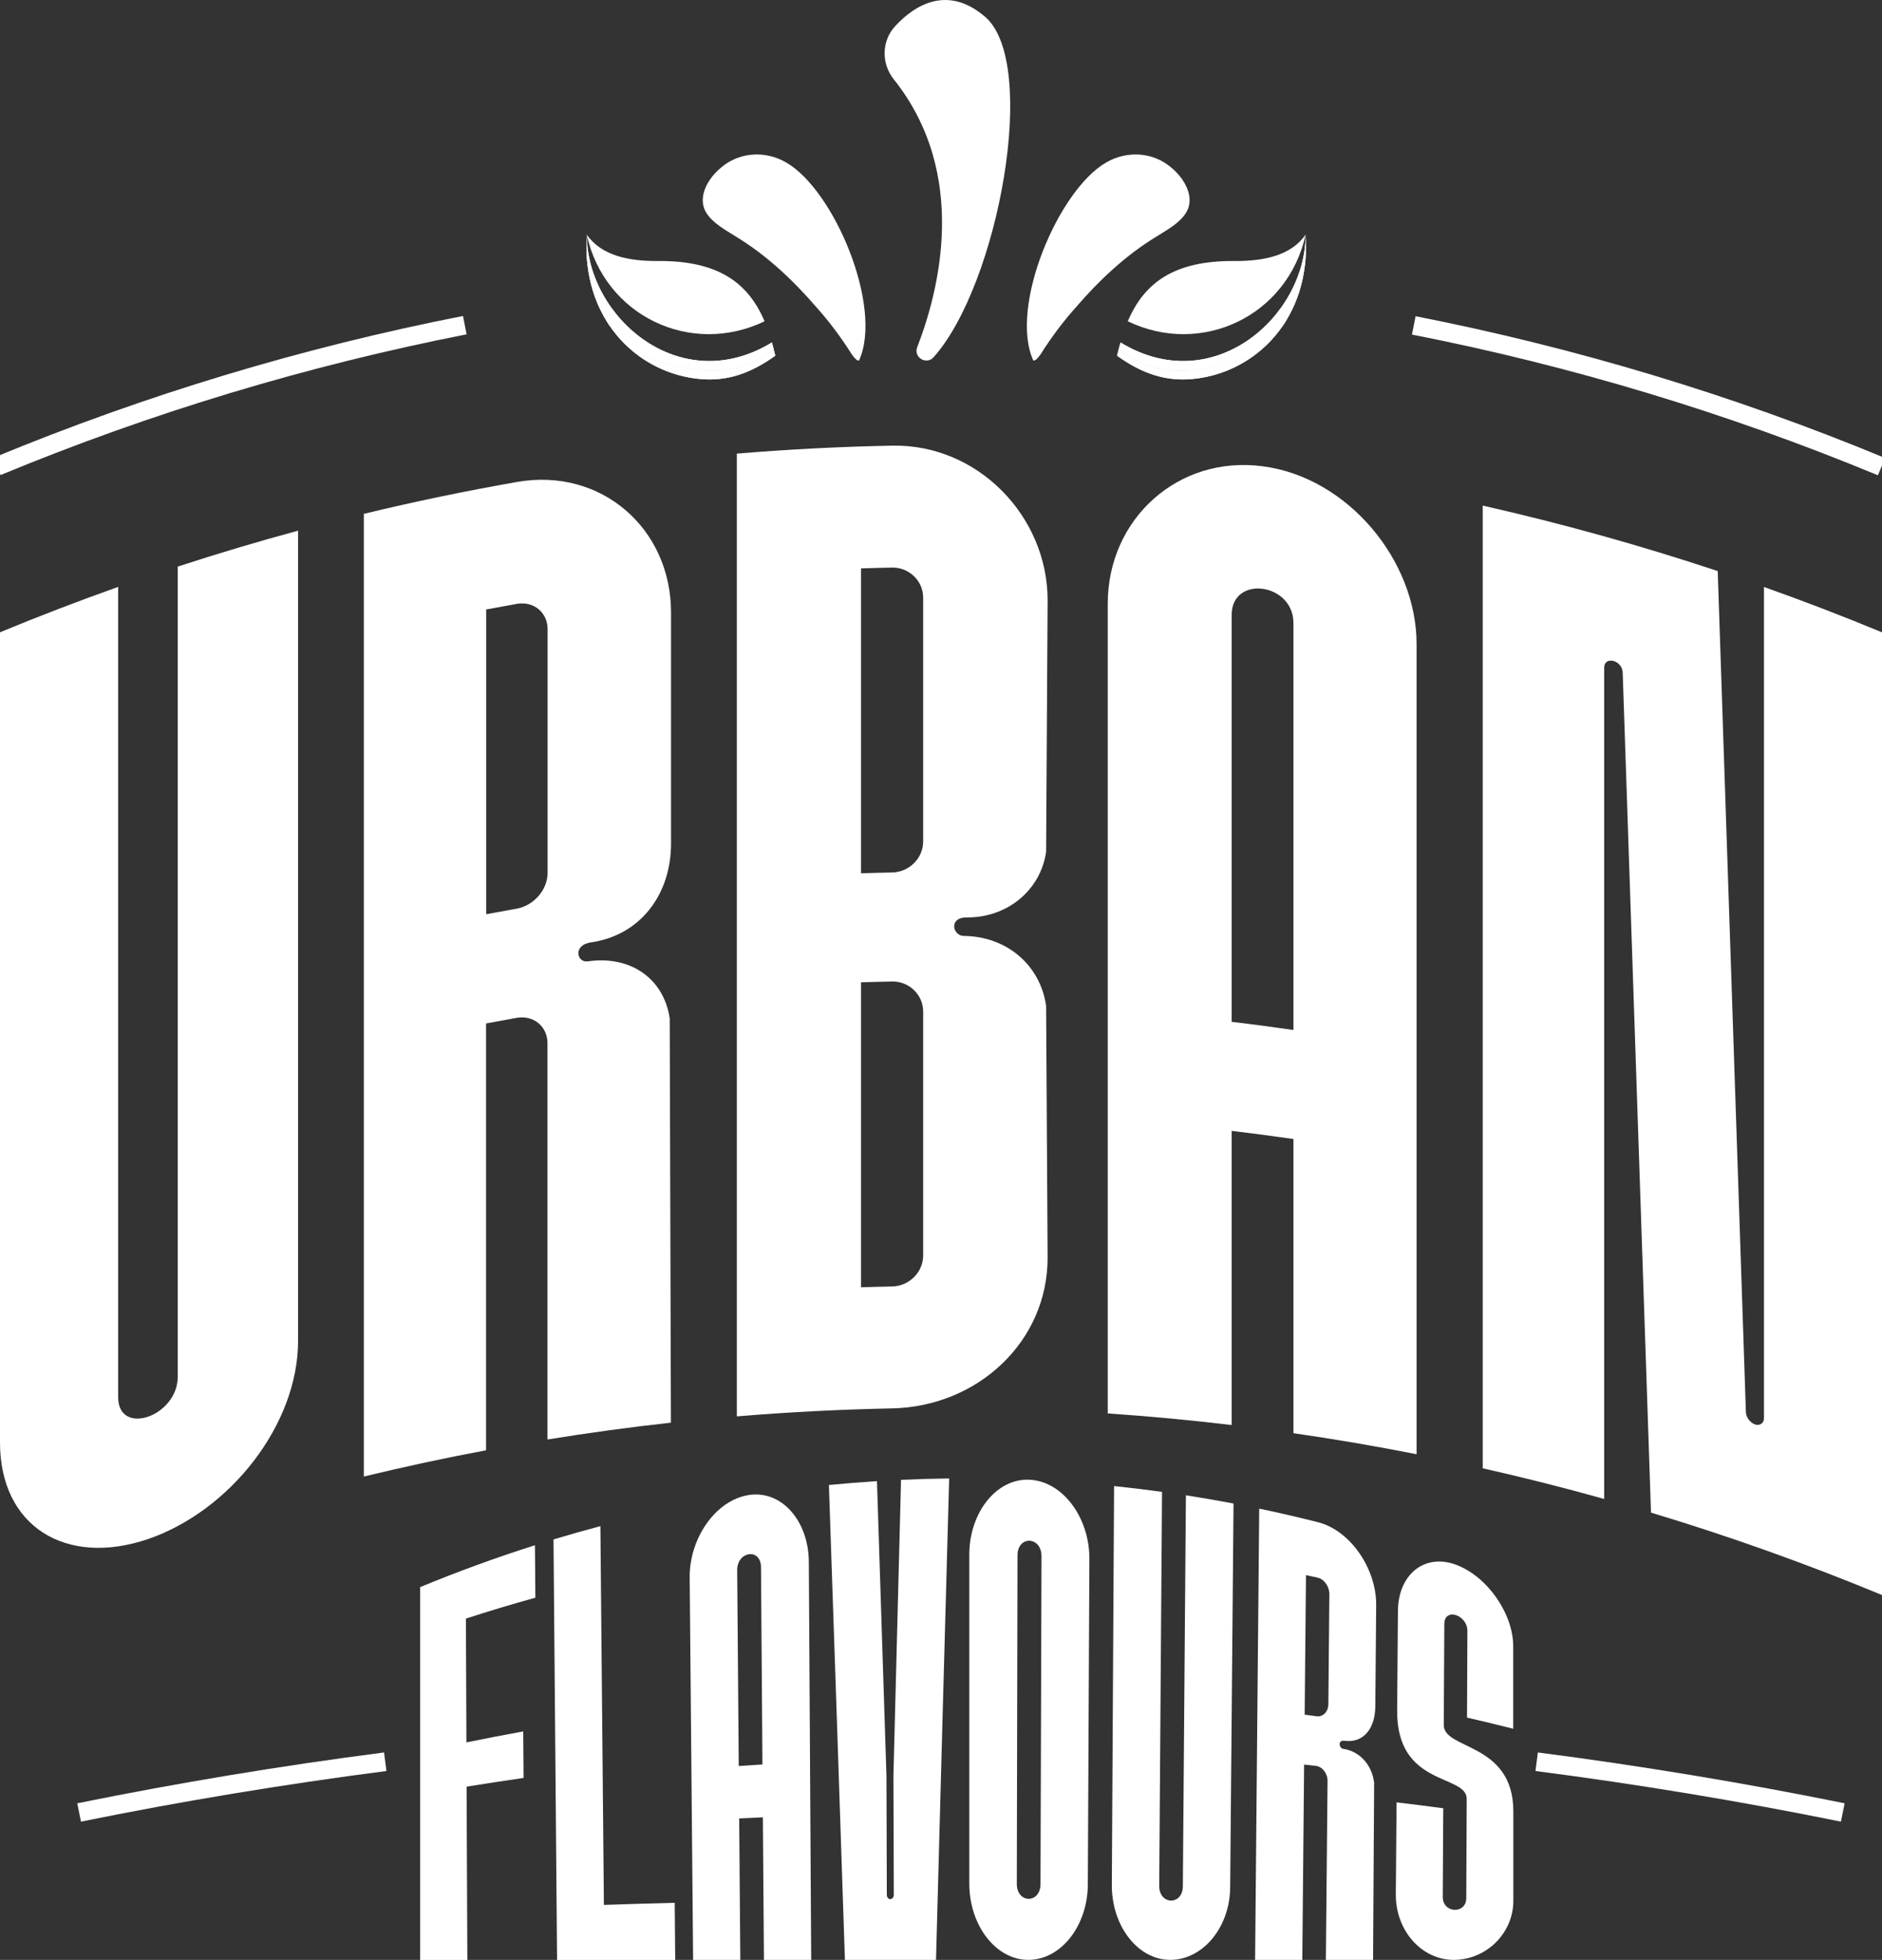 <svg xmlns="http://www.w3.org/2000/svg" id="Layer_2" viewBox="0 0 301.86 314.4"><rect x="0" y="0" width="301.86" height="314.4" fill="#333333" stroke="none"/><defs><style>      .cls-1, .cls-2 {        stroke: #fff;        stroke-miterlimit: 10;        stroke-width: 3px;      }      .cls-1, .cls-3 {        fill: #fff;      }      .cls-2 {        fill: none;      }    </style></defs><g id="Layer_1-2" data-name="Layer_1"><g><g><g><path class="cls-3" d="M18.95,94.15v129.96c0,6.38,9.55,3.13,9.56-3.26V90.89c6.4-2.09,12.83-4.01,19.3-5.76v129.96c0,13.46-10.92,27.3-24.09,31.81C10.54,251.37,0,244.85,0,231.4V101.43c6.27-2.6,12.59-5.02,18.95-7.28Z"></path><path class="cls-3" d="M82.9,77.32c13.55-2.39,24.74,7.49,24.73,20.94,0,12.35,0,24.7,0,37.05,0,8.16-4.89,14.73-12.87,15.87-2.93.43-2.23,3.3-.48,3.04,6.86-1,12.22,2.79,13.14,9.17.06,21.61.13,43.22.19,64.83-6.62.73-13.22,1.63-19.8,2.7,0-21.19,0-42.39,0-63.58,0-2.68-2.23-4.53-4.93-4.06-1.64.29-3.28.59-4.92.9v68.47c-6.56,1.23-13.1,2.64-19.6,4.21V82.43c8.14-1.97,16.33-3.67,24.55-5.11ZM77.98,146.66c1.64-.31,3.28-.61,4.92-.9,2.71-.48,4.93-3.03,4.93-5.72v-39.11c0-2.68-2.23-4.53-4.93-4.06-1.64.29-3.28.59-4.92.9v48.89Z"></path><path class="cls-3" d="M143.08,71.49c13.71-.29,24.93,11.3,24.95,24.76-.08,13.47-.16,26.93-.24,40.4-.9,6.21-6.28,10.58-12.73,10.52-2.96-.02-2.25,2.95-.49,2.97,6.92.06,12.29,4.69,13.22,11.22.08,13.47.16,26.94.24,40.42,0,13.46-11.24,23.87-24.95,24.15-8.31.17-16.61.59-24.9,1.28V72.77c8.29-.69,16.59-1.12,24.9-1.28ZM148.07,95.87c0-2.68-2.25-4.87-4.99-4.82-1.66.03-3.32.08-4.98.13v48.91c1.66-.05,3.32-.1,4.98-.13,2.74-.05,4.98-2.27,4.99-4.96,0-13.04,0-26.09,0-39.14ZM138.1,206.5c1.66-.05,3.32-.1,4.98-.13,2.74-.05,4.98-2.27,4.99-4.96,0-13.04,0-26.09,0-39.14,0-2.68-2.25-4.88-4.99-4.82-1.66.03-3.32.08-4.98.13v48.91Z"></path><path class="cls-3" d="M207.46,229.91v-47.19c-3.3-.48-6.6-.91-9.91-1.31v47.19c-6.61-.79-13.24-1.41-19.87-1.86V96.79c0-13.46,11.21-23.8,24.86-21.99,13.62,1.78,24.67,15.07,24.67,28.52v129.96c-6.56-1.29-13.14-2.42-19.75-3.37ZM207.46,165.23v-65.28c0-6.46-9.9-7.76-9.91-1.31v65.28c3.31.39,6.61.83,9.91,1.31Z"></path><path class="cls-3" d="M257.3,107.09v133.37c-6.46-1.81-12.95-3.45-19.48-4.92,0-51.48,0-102.95,0-154.43,12.69,2.87,25.26,6.37,37.69,10.5,1.51,44.96,3.02,89.93,4.52,134.9,0,.81.66,1.71,1.45,1.99.77.27,1.45-.21,1.45-.97V94.16c6.35,2.26,12.67,4.68,18.93,7.28v154.43c-12.18-5.04-24.54-9.45-37.05-13.22-1.51-44.91-3.03-89.81-4.54-134.71-.02-2.03-2.94-2.78-2.97-.84Z"></path></g><g><g><g><path class="cls-3" d="M165.8,57.84c.29.01.66-.37,1.13-1.04,1.63-2.6,3.64-5.3,5.72-7.6,3.64-4.23,7.95-8.29,12.84-11.25,1.66-1.06,3.66-2.11,4.71-3.77,1.6-2.49-.25-5.62-2.38-7.33-2.92-2.5-7.1-2.7-10.37-.8-7.73,4.42-15.61,23.18-11.72,31.77h.08Z"></path><g><path class="cls-3" d="M179.68,55.07c-.07.25-.13.5-.2.76.02-.08.05-.16.07-.24.04-.17.08-.35.13-.52Z"></path><path class="cls-3" d="M209.42,37.62s0,0,0,0c-2.33,3.39-6.75,4.29-11.44,4.25-9.65-.07-14.45,3.47-17.09,9.67,11.81,5.69,25.67-.83,28.53-13.93Z"></path><path class="cls-3" d="M179.42,56.08c-.08.33-.17.65-.24.98.07-.34.16-.65.25-.98,0,0,0,0,0,0Z"></path><path class="cls-3" d="M209.43,37.62c.05.74.06,1.47.05,2.18,0-.72,0-1.44-.05-2.18Z"></path><path class="cls-3" d="M208.93,44.76c-.13.62-.29,1.23-.47,1.82.18-.59.34-1.2.47-1.82Z"></path><path class="cls-3" d="M209.29,42.61c-.07.6-.17,1.18-.28,1.76.11-.57.21-1.16.28-1.76Z"></path><path class="cls-3" d="M208.33,46.96c-.17.53-.36,1.05-.57,1.55.21-.5.4-1.02.57-1.55Z"></path><path class="cls-3" d="M203.08,55.41c-.34.33-.7.64-1.06.94.36-.3.72-.62,1.06-.94Z"></path><path class="cls-3" d="M209.46,40.28c-.02.69-.06,1.37-.14,2.04.07-.66.12-1.35.14-2.04Z"></path><path class="cls-3" d="M204.45,53.96c-.36.42-.73.83-1.12,1.21.39-.38.76-.79,1.12-1.21Z"></path><path class="cls-3" d="M179.41,56.08s0,0,0,0c.02-.09.04-.17.06-.26-.02.09-.05.16-.07.25Z"></path><path class="cls-3" d="M207.67,48.75c-.23.55-.49,1.08-.77,1.59.27-.52.53-1.05.77-1.59Z"></path><path class="cls-3" d="M201.6,56.7s.08-.07.13-.1c-.05.04-.11.08-.16.12.01,0,.02,0,.04-.01Z"></path><path class="cls-3" d="M205.7,52.34c-.3.44-.63.87-.96,1.28.34-.41.66-.84.96-1.28Z"></path><path class="cls-3" d="M206.69,50.74c-.28.51-.58,1.01-.9,1.48.32-.48.62-.97.9-1.48Z"></path><path class="cls-3" d="M179.55,55.58c-.02.08-.05.16-.07.24-.02.08-.04.17-.06.26,0,0,0,0,0,0,.04-.17.08-.34.13-.5Z"></path><path class="cls-3" d="M179.71,54.93s-.02.09-.04.14c.01-.05.03-.09.04-.14,0,0,0,0,0,0Z"></path><polygon class="cls-3" points="209.43 37.62 209.42 37.62 209.42 37.62 209.43 37.62 209.43 37.62"></polygon><path class="cls-3" d="M206.9,50.35c-.07.13-.14.26-.21.39.07-.13.14-.26.21-.39Z"></path><path class="cls-3" d="M206.9,50.35c-.07.13-.14.26-.21.39.07-.13.14-.26.21-.39Z"></path><path class="cls-3" d="M202.02,56.35c-.1.08-.2.17-.3.25.1-.08.2-.16.3-.25Z"></path><path class="cls-3" d="M202.02,56.35c-.1.08-.2.17-.3.25.1-.08.2-.16.3-.25Z"></path><path class="cls-3" d="M203.34,55.17c-.08.08-.17.16-.25.24.08-.08.17-.16.25-.24Z"></path><path class="cls-3" d="M203.34,55.17c-.08.08-.17.16-.25.24.08-.08.17-.16.25-.24Z"></path><path class="cls-3" d="M209.33,42.32c-.01.1-.03.19-.04.29.01-.1.03-.19.04-.29Z"></path><path class="cls-3" d="M209.33,42.32c-.01.1-.03.19-.04.29.01-.1.03-.19.04-.29Z"></path><path class="cls-3" d="M207.76,48.51c-.03.08-.06.17-.1.25.03-.08.06-.16.1-.25Z"></path><path class="cls-3" d="M207.76,48.51c-.03.08-.06.17-.1.25.03-.08.06-.16.1-.25Z"></path><path class="cls-3" d="M209.47,39.81c0,.16,0,.32,0,.47,0-.16,0-.31,0-.47Z"></path><path class="cls-3" d="M209.47,39.81c0,.16,0,.32,0,.47,0-.16,0-.31,0-.47Z"></path><path class="cls-3" d="M209,44.37c-.03.13-.05.26-.08.39.03-.13.05-.26.08-.39Z"></path><path class="cls-3" d="M209,44.37c-.03.13-.05.26-.08.39.03-.13.05-.26.08-.39Z"></path><path class="cls-3" d="M208.46,46.57c-.04.13-.08.26-.12.38.04-.13.09-.25.12-.38Z"></path><path class="cls-3" d="M208.46,46.57c-.04.13-.08.26-.12.38.04-.13.09-.25.12-.38Z"></path><path class="cls-3" d="M205.78,52.22s-.06.08-.09.12c.03-.04.06-.08.09-.12Z"></path><path class="cls-3" d="M205.78,52.22s-.06.08-.09.12c.03-.04.06-.08.09-.12Z"></path><path class="cls-3" d="M179.73,54.94s0,0-.01,0c-.01.05-.03.09-.04.14-.05.17-.08.35-.13.52.06-.22.12-.43.18-.65Z"></path><path class="cls-3" d="M179.73,54.94s0,0-.01,0c-.01.05-.03.09-.04.14-.05.17-.08.35-.13.52.06-.22.12-.43.18-.65Z"></path><path class="cls-3" d="M179.42,56.08c-.08.33-.17.64-.25.98,4.01,2.89,7.84,4.16,12.18,3.73,3.76-.37,7.28-1.79,10.21-4.07-4.26,1.68-8.56,2.66-11.79,2.75-3.77.11-7.07-1.02-10.35-3.38Z"></path><path class="cls-3" d="M179.42,56.08c-.08.33-.17.64-.25.98,4.01,2.89,7.84,4.16,12.18,3.73,3.76-.37,7.28-1.79,10.21-4.07-4.26,1.68-8.56,2.66-11.79,2.75-3.77.11-7.07-1.02-10.35-3.38Z"></path><polygon class="cls-3" points="209.42 37.62 209.43 37.62 209.42 37.62 209.42 37.62 209.42 37.62"></polygon><polygon class="cls-3" points="209.42 37.62 209.43 37.62 209.42 37.62 209.42 37.62 209.42 37.62"></polygon><path class="cls-3" d="M204.45,53.96c.09-.11.19-.22.28-.34-.09.11-.18.23-.28.34Z"></path><path class="cls-3" d="M204.45,53.96c.09-.11.19-.22.28-.34-.09.11-.18.23-.28.34Z"></path><path class="cls-3" d="M205.7,52.34s.06-.08.09-.12c.32-.48.62-.97.9-1.48.07-.13.14-.26.21-.39.27-.52.53-1.05.77-1.59.03-.08.06-.16.1-.25.21-.5.4-1.02.57-1.55.04-.13.09-.25.12-.38.18-.59.34-1.2.47-1.82.03-.13.05-.26.08-.39.11-.57.21-1.16.28-1.76.01-.1.03-.19.04-.29.07-.66.12-1.35.14-2.04,0-.16,0-.31,0-.47,0-.72,0-1.44-.05-2.18h0c-.03,13.25-14.94,26.31-29.69,17.31-.06.22-.12.42-.18.65-.04.17-.08.34-.13.5,3.28,2.36,6.59,3.49,10.35,3.38,3.23-.09,7.54-1.06,11.79-2.75.05-.04.11-.08.16-.12.1-.08.2-.16.3-.25.36-.3.72-.62,1.06-.94.08-.08.17-.16.25-.24.39-.38.76-.79,1.12-1.21.09-.11.19-.22.28-.34.34-.41.66-.84.96-1.28Z"></path><path class="cls-3" d="M205.7,52.34s.06-.08.09-.12c.32-.48.62-.97.9-1.48.07-.13.14-.26.21-.39.27-.52.53-1.05.77-1.59.03-.08.06-.16.1-.25.21-.5.4-1.02.57-1.55.04-.13.09-.25.12-.38.18-.59.34-1.2.47-1.82.03-.13.05-.26.08-.39.11-.57.21-1.16.28-1.76.01-.1.03-.19.04-.29.07-.66.12-1.35.14-2.04,0-.16,0-.31,0-.47,0-.72,0-1.44-.05-2.18h0c-.03,13.25-14.94,26.31-29.69,17.31-.06.22-.12.42-.18.65-.04.17-.08.34-.13.5,3.28,2.36,6.59,3.49,10.35,3.38,3.23-.09,7.54-1.06,11.79-2.75.05-.04.11-.08.16-.12.1-.08.2-.16.3-.25.36-.3.72-.62,1.06-.94.08-.08.17-.16.25-.24.39-.38.76-.79,1.12-1.21.09-.11.19-.22.28-.34.34-.41.66-.84.96-1.28Z"></path><polygon class="cls-3" points="209.43 37.62 209.42 37.62 209.43 37.62 209.43 37.62 209.43 37.62"></polygon></g></g><g><path class="cls-3" d="M137.72,57.84c-.29.01-.66-.37-1.13-1.04-1.63-2.6-3.64-5.3-5.72-7.6-3.64-4.23-7.95-8.29-12.84-11.25-1.66-1.06-3.66-2.11-4.71-3.77-1.6-2.49.25-5.62,2.38-7.33,2.92-2.5,7.1-2.7,10.37-.8,7.73,4.42,15.61,23.18,11.72,31.77h-.08Z"></path><g><path class="cls-3" d="M123.84,55.07c.07.25.13.5.2.76-.02-.08-.05-.16-.07-.24-.04-.17-.08-.35-.13-.52Z"></path><path class="cls-3" d="M94.1,37.62s0,0,0,0c2.33,3.39,6.75,4.29,11.44,4.25,9.65-.07,14.45,3.47,17.09,9.67-11.81,5.69-25.67-.83-28.53-13.93Z"></path><path class="cls-3" d="M124.1,56.08c.08.33.17.65.24.98-.07-.34-.16-.65-.25-.98,0,0,0,0,0,0Z"></path><path class="cls-3" d="M94.1,37.62c-.05.74-.06,1.47-.05,2.18,0-.72,0-1.44.05-2.18Z"></path><path class="cls-3" d="M94.59,44.76c.13.62.29,1.23.47,1.82-.18-.59-.34-1.2-.47-1.82Z"></path><path class="cls-3" d="M94.23,42.61c.07.6.17,1.18.28,1.76-.11-.57-.21-1.16-.28-1.76Z"></path><path class="cls-3" d="M95.19,46.96c.17.53.36,1.05.57,1.55-.21-.5-.4-1.02-.57-1.55Z"></path><path class="cls-3" d="M100.44,55.41c.34.33.7.64,1.06.94-.36-.3-.72-.62-1.06-.94Z"></path><path class="cls-3" d="M94.06,40.28c.02.69.06,1.37.14,2.04-.07-.66-.12-1.35-.14-2.04Z"></path><path class="cls-3" d="M99.07,53.96c.36.42.73.83,1.12,1.21-.39-.38-.76-.79-1.12-1.21Z"></path><path class="cls-3" d="M124.11,56.08s0,0,0,0c-.02-.09-.04-.17-.06-.26.02.09.05.16.07.25Z"></path><path class="cls-3" d="M95.86,48.75c.23.55.49,1.08.77,1.59-.27-.52-.53-1.05-.77-1.59Z"></path><path class="cls-3" d="M101.92,56.7s-.08-.07-.13-.1c.05.04.11.08.16.12-.01,0-.02,0-.04-.01Z"></path><path class="cls-3" d="M97.83,52.34c.3.44.63.87.96,1.28-.34-.41-.66-.84-.96-1.28Z"></path><path class="cls-3" d="M96.84,50.74c.28.51.58,1.01.9,1.48-.32-.48-.62-.97-.9-1.48Z"></path><path class="cls-3" d="M123.97,55.58c.02.08.05.16.07.24.02.08.04.17.06.26,0,0,0,0,0,0-.04-.17-.08-.34-.13-.5Z"></path><path class="cls-3" d="M123.81,54.93s.02.09.04.14c-.01-.05-.03-.09-.04-.14,0,0,0,0,0,0Z"></path><polygon class="cls-3" points="94.1 37.62 94.1 37.62 94.1 37.62 94.1 37.62 94.1 37.62"></polygon><path class="cls-3" d="M96.62,50.35c.07.13.14.26.21.39-.07-.13-.14-.26-.21-.39Z"></path><path class="cls-3" d="M96.62,50.35c.07.13.14.26.21.39-.07-.13-.14-.26-.21-.39Z"></path><path class="cls-3" d="M101.5,56.35c.1.08.2.17.3.25-.1-.08-.2-.16-.3-.25Z"></path><path class="cls-3" d="M101.5,56.35c.1.08.2.17.3.25-.1-.08-.2-.16-.3-.25Z"></path><path class="cls-3" d="M100.18,55.17c.08.08.17.16.25.24-.08-.08-.17-.16-.25-.24Z"></path><path class="cls-3" d="M100.18,55.17c.08.08.17.16.25.24-.08-.08-.17-.16-.25-.24Z"></path><path class="cls-3" d="M94.19,42.32c.01.1.03.19.04.29-.01-.1-.03-.19-.04-.29Z"></path><path class="cls-3" d="M94.19,42.32c.01.1.03.19.04.29-.01-.1-.03-.19-.04-.29Z"></path><path class="cls-3" d="M95.76,48.51c.03.08.06.17.1.25-.03-.08-.06-.16-.1-.25Z"></path><path class="cls-3" d="M95.76,48.51c.03.08.06.17.1.25-.03-.08-.06-.16-.1-.25Z"></path><path class="cls-3" d="M94.05,39.81c0,.16,0,.32,0,.47,0-.16,0-.31,0-.47Z"></path><path class="cls-3" d="M94.05,39.81c0,.16,0,.32,0,.47,0-.16,0-.31,0-.47Z"></path><path class="cls-3" d="M94.52,44.37c.03.13.05.26.08.39-.03-.13-.05-.26-.08-.39Z"></path><path class="cls-3" d="M94.52,44.37c.03.13.05.26.08.39-.03-.13-.05-.26-.08-.39Z"></path><path class="cls-3" d="M95.07,46.57c.04.13.08.26.12.38-.04-.13-.09-.25-.12-.38Z"></path><path class="cls-3" d="M95.07,46.57c.04.13.08.26.12.38-.04-.13-.09-.25-.12-.38Z"></path><path class="cls-3" d="M97.74,52.22s.06.08.09.12c-.03-.04-.06-.08-.09-.12Z"></path><path class="cls-3" d="M97.74,52.22s.06.08.09.12c-.03-.04-.06-.08-.09-.12Z"></path><path class="cls-3" d="M123.79,54.94s0,0,.01,0c.01.05.03.09.04.14.05.17.08.35.13.52-.06-.22-.12-.43-.18-.65Z"></path><path class="cls-3" d="M123.79,54.94s0,0,.01,0c.01.05.03.09.04.14.05.17.08.35.13.52-.06-.22-.12-.43-.18-.65Z"></path><path class="cls-3" d="M124.1,56.08c.08.33.17.64.25.98-4.01,2.89-7.84,4.16-12.18,3.73-3.76-.37-7.28-1.79-10.21-4.07,4.26,1.68,8.56,2.66,11.79,2.75,3.77.11,7.07-1.02,10.35-3.38Z"></path><path class="cls-3" d="M124.1,56.08c.08.33.17.64.25.98-4.01,2.89-7.84,4.16-12.18,3.73-3.76-.37-7.28-1.79-10.21-4.07,4.26,1.68,8.56,2.66,11.79,2.75,3.77.11,7.07-1.02,10.35-3.38Z"></path><polygon class="cls-3" points="94.1 37.62 94.1 37.62 94.1 37.62 94.1 37.62 94.1 37.62"></polygon><polygon class="cls-3" points="94.1 37.62 94.1 37.62 94.1 37.62 94.1 37.62 94.1 37.62"></polygon><path class="cls-3" d="M99.07,53.96c-.09-.11-.19-.22-.28-.34.09.11.18.23.28.34Z"></path><path class="cls-3" d="M99.07,53.96c-.09-.11-.19-.22-.28-.34.09.11.18.23.28.34Z"></path><path class="cls-3" d="M97.83,52.34s-.06-.08-.09-.12c-.32-.48-.62-.97-.9-1.48-.07-.13-.14-.26-.21-.39-.27-.52-.53-1.05-.77-1.59-.03-.08-.06-.16-.1-.25-.21-.5-.4-1.02-.57-1.55-.04-.13-.09-.25-.12-.38-.18-.59-.34-1.2-.47-1.82-.03-.13-.05-.26-.08-.39-.11-.57-.21-1.16-.28-1.76-.01-.1-.03-.19-.04-.29-.07-.66-.12-1.35-.14-2.04,0-.16,0-.31,0-.47,0-.72,0-1.44.05-2.18h0c.03,13.25,14.94,26.31,29.69,17.31.06.22.12.42.18.65.04.17.08.34.13.5-3.28,2.36-6.59,3.49-10.35,3.38-3.23-.09-7.54-1.06-11.79-2.75-.05-.04-.11-.08-.16-.12-.1-.08-.2-.16-.3-.25-.36-.3-.72-.62-1.06-.94-.08-.08-.17-.16-.25-.24-.39-.38-.76-.79-1.12-1.21-.09-.11-.19-.22-.28-.34-.34-.41-.66-.84-.96-1.28Z"></path><path class="cls-3" d="M97.83,52.34s-.06-.08-.09-.12c-.32-.48-.62-.97-.9-1.48-.07-.13-.14-.26-.21-.39-.27-.52-.53-1.05-.77-1.59-.03-.08-.06-.16-.1-.25-.21-.5-.4-1.02-.57-1.55-.04-.13-.09-.25-.12-.38-.18-.59-.34-1.2-.47-1.82-.03-.13-.05-.26-.08-.39-.11-.57-.21-1.16-.28-1.76-.01-.1-.03-.19-.04-.29-.07-.66-.12-1.35-.14-2.04,0-.16,0-.31,0-.47,0-.72,0-1.44.05-2.18h0c.03,13.25,14.94,26.31,29.69,17.31.06.22.12.42.18.65.04.17.08.34.13.5-3.28,2.36-6.59,3.49-10.35,3.38-3.23-.09-7.54-1.06-11.79-2.75-.05-.04-.11-.08-.16-.12-.1-.08-.2-.16-.3-.25-.36-.3-.72-.62-1.06-.94-.08-.08-.17-.16-.25-.24-.39-.38-.76-.79-1.12-1.21-.09-.11-.19-.22-.28-.34-.34-.41-.66-.84-.96-1.28Z"></path><polygon class="cls-3" points="94.1 37.62 94.1 37.62 94.1 37.62 94.1 37.62 94.1 37.62"></polygon></g></g></g><g><path class="cls-2" d="M-.48,74.82c24.38-10.1,49.51-17.65,75.03-22.66"></path><path class="cls-2" d="M226.76,52.2c25.51,5.01,50.65,12.56,75.02,22.66"></path></g></g><g><g><path class="cls-3" d="M85.8,247.87c.02,2.81.04,5.62.07,8.43-3.74,1.03-7.45,2.15-11.14,3.35.03,6.62.06,13.24.08,19.86,3.03-.62,6.07-1.21,9.11-1.76.02,2.49.04,4.97.06,7.46-3.05.44-6.1.91-9.14,1.4.04,9.27.08,18.53.12,27.8h-7.57v-59.81c6.07-2.51,12.21-4.75,18.42-6.72Z"></path><path class="cls-3" d="M96.3,244.81c.19,20.26.38,40.51.56,60.77,3.78-.13,7.57-.24,11.36-.34.03,3.06.06,6.11.08,9.17h-18.95c-.19-22.49-.38-44.97-.57-67.46,2.49-.75,5-1.46,7.51-2.13Z"></path><path class="cls-3" d="M122.53,314.4c-.06-7.62-.11-15.25-.17-22.87-1.27.06-2.53.12-3.8.18.06,7.56.12,15.13.18,22.69h-7.57c-.18-20.45-.37-40.89-.55-61.34-.06-6.32,4.18-12.39,9.45-13.23,5.26-.84,9.63,4.12,9.66,10.74.13,21.28.25,42.55.38,63.83h-7.58ZM122.29,283.05c-.08-10.55-.16-21.09-.23-31.64-.02-3.13-3.85-2.6-3.82.5.08,10.46.17,20.93.25,31.39,1.27-.09,2.54-.17,3.8-.25Z"></path><path class="cls-3" d="M140.66,237.61c.51,15.74,1.02,31.5,1.52,47.27.02,6.35.04,12.71.06,19.06,0,.47.28.71.56.71.28,0,.56-.25.56-.72-.02-6.36-.04-12.72-.06-19.08.4-15.81.81-31.63,1.22-47.46,2.57-.12,5.15-.19,7.72-.22-.72,25.75-1.42,51.5-2.11,77.23h-14.61c-.85-25.46-1.7-50.86-2.57-76.18,2.57-.25,5.13-.45,7.7-.62Z"></path><path class="cls-3" d="M165.15,237.38c5.31.24,9.62,6.09,9.58,12.73-.08,17.4-.17,34.8-.25,52.2-.03,6.64-4.32,12.08-9.53,12.09-5.21,0-9.47-5.5-9.48-12.23,0-17.6,0-35.18,0-52.78,0-6.73,4.34-12.26,9.66-12.02ZM167.05,249.65c.01-3.21-3.84-3.37-3.85-.14-.04,17.56-.07,35.13-.11,52.68,0,3.21,3.79,3.22,3.8.03.05-17.52.1-35.04.16-52.57Z"></path><path class="cls-3" d="M186.38,239.31c-.15,21.07-.3,42.13-.45,63.2-.02,3.12,3.77,3.18,3.79.09.16-20.91.32-41.82.49-62.73,2.55.4,5.1.84,7.64,1.32-.18,20.54-.36,41.08-.54,61.62-.06,6.34-4.35,11.56-9.57,11.59-5.21.02-9.44-5.4-9.41-12.03.12-21.33.24-42.65.36-63.98,2.57.27,5.13.58,7.69.93Z"></path><path class="cls-3" d="M211.44,244.2c5.18,1.35,9.34,7.46,9.29,13.31-.05,5.41-.09,10.81-.14,16.22-.03,3.56-1.9,5.93-4.95,5.52-1.12-.16-.86,1.21-.2,1.3,2.62.36,4.63,2.57,4.96,5.45-.06,9.47-.11,18.94-.17,28.4h-7.57c.09-9.57.18-19.13.27-28.7.01-1.21-.83-2.3-1.87-2.42-.63-.07-1.26-.14-1.89-.21-.1,10.44-.2,20.89-.29,31.33h-7.57c.22-24.13.44-48.26.66-72.39,3.17.66,6.33,1.4,9.47,2.19ZM209.26,275.06c.63.09,1.26.17,1.89.26,1.04.15,1.9-.73,1.91-1.94.05-5.88.11-11.77.16-17.66.01-1.21-.83-2.4-1.86-2.63-.63-.14-1.26-.28-1.89-.41-.07,7.46-.14,14.91-.21,22.37Z"></path><path class="cls-3" d="M231.49,290.07c-.03,4.74-.05,9.47-.08,14.21-.02,2.68,3.76,2.82,3.77.21.02-5.3.04-10.59.07-15.89.03-4.08-11.25-1.85-11.16-14.23.04-5.32.08-10.64.13-15.96.05-5.85,4.28-9.29,9.34-7.39,5.06,1.9,9.14,7.9,9.15,13.04,0,4.42,0,8.84,0,13.26-2.46-.62-4.93-1.22-7.41-1.79.02-4.63.04-9.26.06-13.89.01-2.61-3.68-3.81-3.7-1.13-.03,5.41-.06,10.81-.09,16.22,0,4.01,11.16,2.75,11.16,13.86v14.34c0,5.14-4.26,9.41-9.47,9.47-5.21.05-9.43-4.69-9.38-10.53.04-4.91.08-9.83.12-14.74,2.51.3,5.01.61,7.51.95Z"></path></g><g><path class="cls-1" d="M12.69,290.75c16.21-3.29,32.6-6,49.1-8.14"></path><path class="cls-1" d="M246.47,282.61c16.5,2.14,32.88,4.85,49.1,8.14"></path></g></g></g><path class="cls-3" d="M147.12,55.68c3.45-8.88,8.38-27.72-3.76-42.95-2.04-2.56-1.97-6.19.26-8.58,3.22-3.47,8.45-6.55,14.39-1.45,8.67,7.46,2.12,42.94-8.26,54.6-1.17,1.31-3.27.02-2.63-1.61Z"></path></g></g></svg>